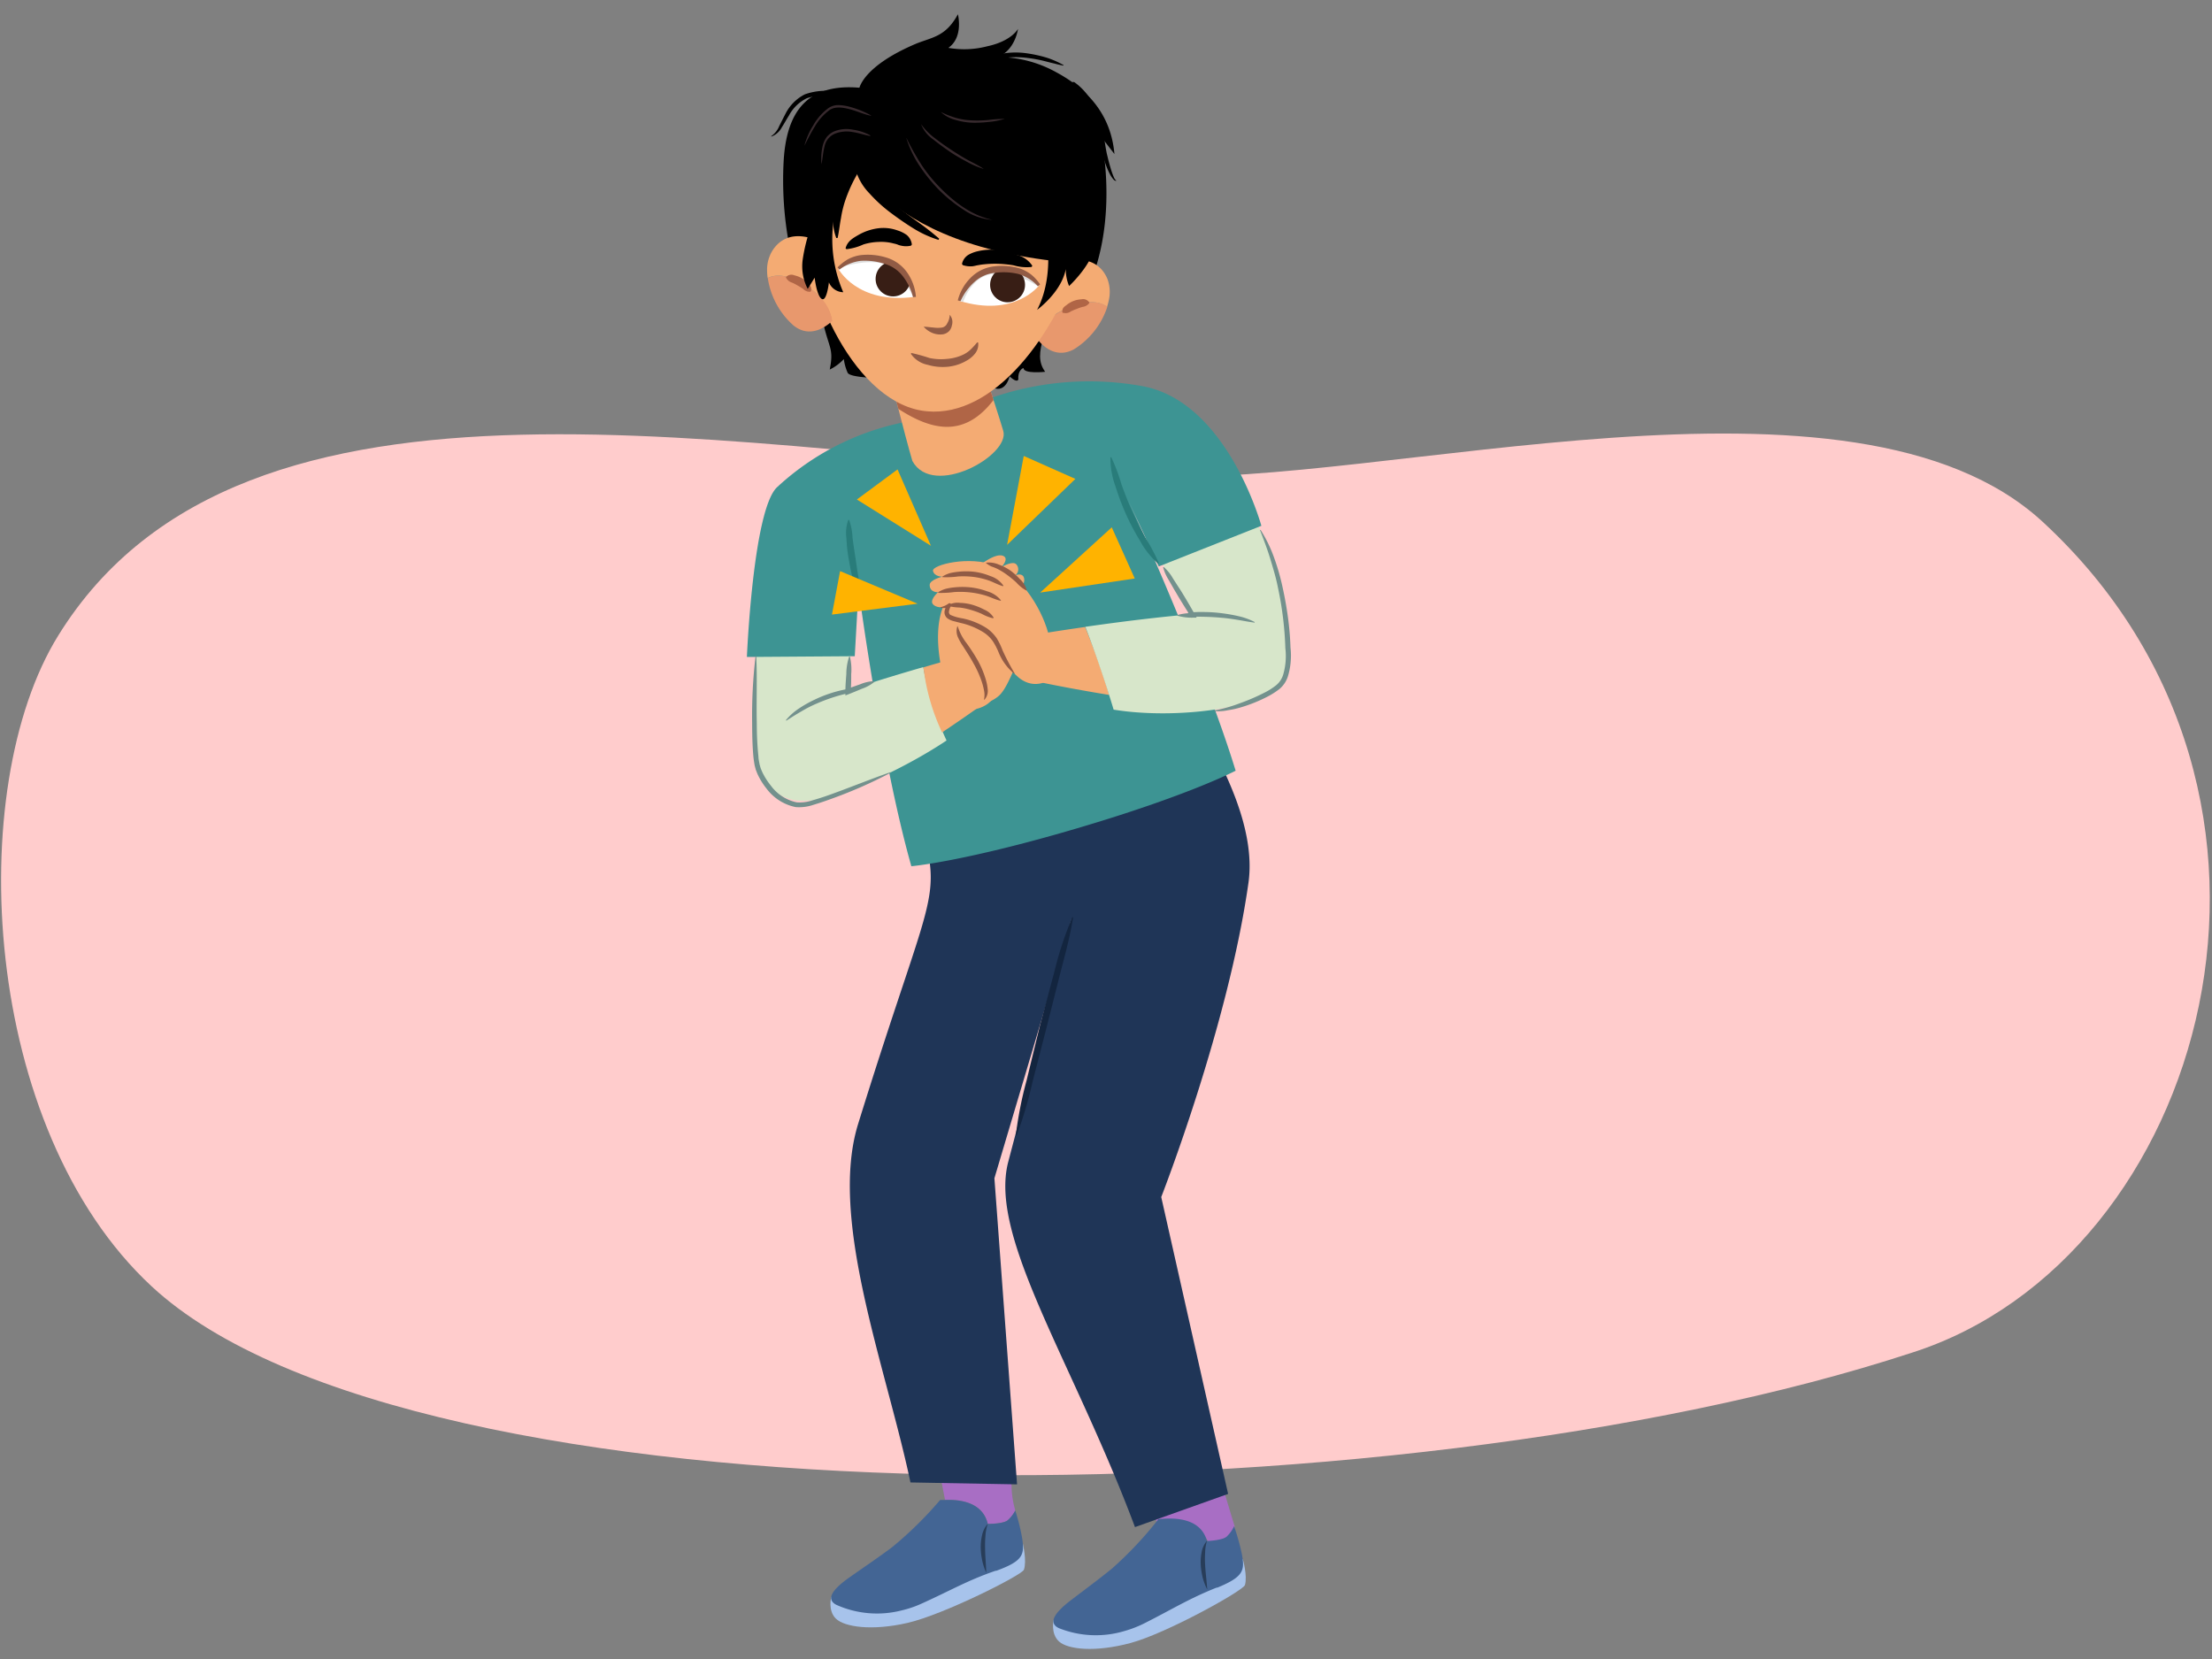 <svg xmlns="http://www.w3.org/2000/svg" xmlns:xlink="http://www.w3.org/1999/xlink" width="380" height="285" viewBox="0 0 380 285"><rect x="0" y="0" width="380" height="285" fill="#808080" stroke="none"/><defs><clipPath id="a"><path d="M166.35,55.68s4.77,14.13,6,18.34-12.05,11.63-15.61,5.18c-1.33-4.5-4.23-16.14-4.23-16.14Z" fill="#f4ab73"/></clipPath><clipPath id="b"><path d="M178.48,49.05s-4.16,5.56-13.7,2.62c0,0,1.47-4.82,6-5.31S177.07,47.38,178.48,49.05Z" fill="none"/></clipPath><clipPath id="c"><path d="M144,46.14S147.2,52.32,157.1,51c0,0-.64-5-5-6.24S145.71,44.73,144,46.14Z" fill="none"/></clipPath></defs><path d="M350.94,89.67C318.39,59.6,237,83.81,197.8,81.76,127.37,78.07,42,57.44,10,109.19-6.29,135.48-3.2,193.88,26.07,221c45.06,41.78,213.5,40.54,302.37,11.38C378.9,216.3,402,136.85,350.94,89.67Z" fill="#fcc"/><path d="M131.68,97.46a152.91,152.91,0,0,0-1.82,31.93l15.56-9.26s1.08-12.31,2.72-22.29Z" fill="#d7e6ca"/><path d="M211.77,83.59S223.05,96.84,221,114l-15.81-7L195.7,89.42Z" fill="#d7e6ca"/><path d="M207.61,264.88s4.29,3.77,4.48-2.71c-.08-.14-3-10.14-5.05-16.46l-12,4.15s2.83,10.25,4.36,13.15C201.93,262.16,205.73,261.59,207.61,264.88Z" fill="#a86ec4"/><path d="M181,278.3s-.56,2.35.94,3.7,6.16,1.9,12.32.24,19.35-9,19.61-9.95c.46-1.56-.36-4.43-.36-4.43Z" fill="#a7c3eb"/><path d="M212,262.19A5.74,5.74,0,0,1,210.7,264c-.81.65-3.35.73-3.35.73-1-3.66-4.84-4-7.5-3.82,0,0-.84.05-.84.06a63.93,63.93,0,0,1-7.92,8.44c-2.33,1.91-4.78,3.7-7.18,5.54s-4.08,3.78-2,4.75a17.08,17.08,0,0,0,11.24.5,19.4,19.4,0,0,0,3.32-1.27c4.89-2.46,7.73-4.28,12.52-6.19l.13,0c4.61-1.89,4.72-3,4.22-5.77A39.14,39.14,0,0,0,212,262.19Z" fill="#436594"/><path d="M207.35,264.69a7.38,7.38,0,0,0-.32,2.07,15.89,15.89,0,0,0,0,2.07c.07,1.39.27,2.78.36,4.23a10.6,10.6,0,0,1-.77-2,12.84,12.84,0,0,1-.34-2.15,8.58,8.58,0,0,1,.14-2.2A4.16,4.16,0,0,1,207.35,264.69Z" fill="#283d59"/><path d="M142.81,274.34s-.65,2.32.79,3.73,6.09,2.15,12.3.73,19.7-8.23,20-9.14c.52-1.54-.18-4.45-.18-4.45Z" fill="#a7c3eb"/><path d="M169.69,261.79s2.54,0,3.38-.59a5.66,5.66,0,0,0,1.34-1.71l-.12-.47a16.56,16.56,0,0,1-.48-2.82c-.16-4.26-.56-15.15-.77-21.8,0,0-17-12.36-15.64-4.16,1.73,10.35,4.31,24.23,4.95,27.44C165,257.57,168.82,258.1,169.69,261.79Z" fill="#a86ec4"/><path d="M174.41,259.49a5.66,5.66,0,0,1-1.34,1.71c-.84.62-3.38.59-3.38.59-.87-3.69-4.67-4.22-7.34-4.11,0,0-.85,0-.84,0a65.16,65.16,0,0,1-8.25,8.11c-2.41,1.81-4.94,3.5-7.4,5.24s-4.23,3.62-2.17,4.67a17.05,17.05,0,0,0,11.21.95,18,18,0,0,0,3.36-1.14c5-2.25,7.9-4,12.77-5.67l.13,0c4.68-1.7,4.84-2.8,4.44-5.59A36.8,36.8,0,0,0,174.41,259.49Z" fill="#436594"/><path d="M173.58,249.84l-12.73.23c.1.54.21,1.06.3,1.56l12.49-.24C173.62,250.89,173.6,250.37,173.58,249.84Z" fill="#436594"/><path d="M173.46,246.52l-13.25.24q.15.8.3,1.56l13-.24C173.5,247.56,173.48,247.05,173.46,246.52Z" fill="#436594"/><path d="M209.42,130.63a172.19,172.19,0,0,1-25.08,9.93,153.43,153.43,0,0,1-24.93,5.76c1.77,8.91-1.13,11.71-12,46.79-5.07,16.41,4.77,41.56,9,61.56l18.31.33-3.89-52.59,13.27-44.63s-4.37,17.05-10.89,41.8c-3.41,12.95,11.11,34.29,21.77,62.76l16-5.7-11.49-51s11.55-29.5,15-54.1C215.6,143.3,211.23,134.47,209.42,130.63Z" fill="#1f3557"/><path d="M216.69,90.33s-5.82-21.34-20.47-24a51.22,51.22,0,0,0-26.15,2.1l-5.16,5.92-7.55-2.18a45.13,45.13,0,0,0-23.87,11.53c-4.13,3.89-5.18,29.16-5.18,29.16l18.53-.13.65-11.54s3.83,29.11,9.07,47.62c0,0,8.95-.76,28.36-6.48s27.35-9.93,27.35-9.93c-5.62-18.39-18.39-46.34-18.39-46.34l5.19,11.25Z" fill="#3d9493"/><path d="M162.61,127.21a50.31,50.31,0,0,1-4-12.61c-6.52,1.89-15.22,4.57-22.19,7.29a7.92,7.92,0,0,0,2.27,15.66l.36-.05,0,.05C143.57,137.44,155,132.3,162.61,127.21Z" fill="#d7e6ca"/><path d="M145.74,119.08a30.47,30.47,0,0,0-5.54,1.83,21.28,21.28,0,0,0-2.6,1.34c-.85.48-1.65,1-2.51,1.55l-.08-.08a10,10,0,0,1,2.23-2,20.66,20.66,0,0,1,2.63-1.49,21.85,21.85,0,0,1,2.8-1.13,20.71,20.71,0,0,1,2.94-.73Z" fill="#73918d"/><path d="M168.15,112s-4,1-9.51,2.64a35.93,35.93,0,0,0,3.2,11.18c4.85-3.24,8.47-5.89,8.47-5.89Z" fill="#f4ab73"/><path d="M170.76,114.14c.07,1.34,1.94,5.71-2.22,7.39s-6-3.74-6-3.74c-1.46-4.3-2.46-11.67.6-15.55s7.72-7.69,9.33-6.67c.84.54-.44,1.85-.44,1.85s1.9-1.13,2.54-.49a1.28,1.28,0,0,1-.15,1.9s1.07-.45,1.43.28c.22.46.19,1.36-.94,2.5a1.34,1.34,0,0,1,.81,2.21C174.63,105.6,170.46,110.45,170.76,114.14Z" fill="#f4ab73"/><path d="M171.66,119.47c1.89-1.78,3.1-7,5.4-9.47a1.38,1.38,0,0,0,.32-.44c.3-.69-.59-1.42-1.33-1.28a3,3,0,0,0-1.7,1.41,3.67,3.67,0,0,1-1.61,1.54,5.71,5.71,0,0,1-2.25-.06,5.46,5.46,0,0,0-5,3.15c-.93,1.83-1.79,4.12-1.3,6.11S169.77,121.24,171.66,119.47Z" fill="#f4ab73"/><path d="M164.52,107.57a9.09,9.09,0,0,0,1.53,2.92,34.17,34.17,0,0,1,1.9,2.93,15.88,15.88,0,0,1,1.38,3.26,8.71,8.71,0,0,1,.35,1.76,2.24,2.24,0,0,1-.55,1.75l-.09,0a3.78,3.78,0,0,0,0-1.61,12,12,0,0,0-.43-1.61,17.93,17.93,0,0,0-1.4-3.06c-.54-1-1.16-1.94-1.78-2.91a9.83,9.83,0,0,1-.88-1.56,2.57,2.57,0,0,1-.09-1.83Z" fill="#915b45"/><path d="M164.76,106a4.94,4.94,0,0,1,.8-2.83,12.92,12.92,0,0,1,1.65-2.44,14.67,14.67,0,0,1,2.16-2,6.27,6.27,0,0,1,2.6-1.34l.06.1a17.65,17.65,0,0,1-2.15,1.87,16.75,16.75,0,0,0-2,2,16.38,16.38,0,0,0-1.64,2.25c-.49.8-.81,1.65-1.4,2.45Z" fill="#915b45"/><path d="M167.26,106.34a4.25,4.25,0,0,1,.89-2.56,13.45,13.45,0,0,1,1.71-2.12A15,15,0,0,1,172,100c.36-.26.75-.49,1.13-.72a4.85,4.85,0,0,1,1.3-.43l.05.1a11.4,11.4,0,0,1-2,1.7,20.81,20.81,0,0,0-1.92,1.7,16.86,16.86,0,0,0-1.67,1.93c-.51.7-.87,1.44-1.46,2.14Z" fill="#915b45"/><path d="M169.36,108.42a4.14,4.14,0,0,1,.72-2.13,16.32,16.32,0,0,1,1.22-1.88,14,14,0,0,1,1.51-1.66,4,4,0,0,1,1.93-1.17l.06.09a8.21,8.21,0,0,1-1.42,1.65c-.47.53-.94,1.07-1.36,1.64s-.85,1.15-1.24,1.75a6.83,6.83,0,0,1-1.32,1.75Z" fill="#915b45"/><path d="M171.33,110.69c.62,1.19,2.77,7.43,7.21,6.76s1.75-7.81,1.75-7.81c-.92-4.44-4.61-10.69-9.22-12.47s-11-.11-10.79.9,1.6,1,1.6,1-2.15.51-2.17,1.41c0,1.34,1.44,1.26,1.44,1.26s-1.26,1.1-1,1.86c.16.49,1.39,1.19,3,.31,0,0-1.41,1.78.59,2.32S169.71,107.36,171.33,110.69Z" fill="#f4ab73"/><path d="M176.28,101.43a6.34,6.34,0,0,1-1.66-1.34,16.73,16.73,0,0,0-1.6-1.32,11.85,11.85,0,0,0-1.73-1.07,9.9,9.9,0,0,0-.95-.38,3.58,3.58,0,0,1-.93-.58h0a.06.06,0,0,1,0-.08l0,0a4.27,4.27,0,0,1,2.18.33A9.25,9.25,0,0,1,173.56,98a11.4,11.4,0,0,1,1.63,1.47,3.87,3.87,0,0,1,1.17,1.85.06.06,0,0,1-.05.08Z" fill="#915b45"/><path d="M161.62,104.3a3.83,3.83,0,0,0,1.34-.62.28.28,0,0,1,.4.08.29.29,0,0,1,0,.3l0,.06a2.42,2.42,0,0,0-.33.89.6.6,0,0,0,.25.63,8.05,8.05,0,0,0,2,.58,12.18,12.18,0,0,1,4.28,1.73,6.75,6.75,0,0,1,1.67,1.7,11.8,11.8,0,0,1,1,2.07,41.82,41.82,0,0,0,2.05,3.92.05.05,0,0,1,0,.08.06.06,0,0,1-.06,0,9.16,9.16,0,0,1-2.68-3.68,11.11,11.11,0,0,0-1-1.91,5.75,5.75,0,0,0-1.5-1.45,12.47,12.47,0,0,0-4-1.66l-1.08-.28a3.27,3.27,0,0,1-1.18-.5,1.31,1.31,0,0,1-.49-1.35,2.45,2.45,0,0,1,.59-1.14l.38.44a2.58,2.58,0,0,1-1.63.22.06.06,0,0,1-.05-.06A.08.08,0,0,1,161.62,104.3Z" fill="#915b45"/><path d="M172.29,100.7c-.92-.27-1.65-.71-2.49-1a13.11,13.11,0,0,0-2.55-.59,14.57,14.57,0,0,0-2.64-.08,15.08,15.08,0,0,1-2.71.12l0-.11a5.16,5.16,0,0,1,1.29-.58,10.46,10.46,0,0,1,1.38-.23,12.09,12.09,0,0,1,2.82,0,10.81,10.81,0,0,1,2.73.73,4.31,4.31,0,0,1,2.27,1.67Z" fill="#915b45"/><path d="M171.87,103.2c-1-.23-1.72-.64-2.59-.9a14.88,14.88,0,0,0-2.64-.53,15.32,15.32,0,0,0-2.71-.06,16.62,16.62,0,0,1-2.76.14l0-.11a5,5,0,0,1,1.31-.59,9.89,9.89,0,0,1,1.41-.24,13.2,13.2,0,0,1,2.88,0,12.29,12.29,0,0,1,2.8.67,4.61,4.61,0,0,1,2.4,1.57Z" fill="#915b45"/><path d="M170.59,106.21a7.46,7.46,0,0,1-1.92-.75,14.07,14.07,0,0,0-1.88-.68,10.63,10.63,0,0,0-1.94-.41,9.25,9.25,0,0,1-2-.28l0-.11a3.32,3.32,0,0,1,2.11-.41,8.53,8.53,0,0,1,2.13.34,11,11,0,0,1,2,.82,3.41,3.41,0,0,1,1.62,1.39Z" fill="#915b45"/><path d="M166.35,55.68s4.77,14.13,6,18.34-12.05,11.63-15.61,5.18c-1.33-4.5-4.23-16.14-4.23-16.14Z" fill="#f4ab73"/><g clip-path="url(#a)"><path d="M167.36,52.19a2.84,2.84,0,0,0-1.92.35,2,2,0,0,0-1.18.53c-2,1.84-4,3.62-6.11,5.32a2.25,2.25,0,0,0-1.22.07l-.71.25c-.56-.25-7.86,9.75-5.55,8.87,8.23,6.51,15.67,9.45,22-1.94C173.81,63.5,168.94,51.86,167.36,52.19Z" fill="#b06546"/></g><path d="M169.69,261.79a7.75,7.75,0,0,0-.4,2.06,17.89,17.89,0,0,0-.06,2.07c0,1.4.17,2.79.19,4.24a10,10,0,0,1-.68-2.06,12,12,0,0,1-.26-2.16,8.54,8.54,0,0,1,.23-2.19A4.14,4.14,0,0,1,169.69,261.79Z" fill="#283d59"/><path d="M177.44,109.09l1.28,8.12s5.26,1.11,11.83,2.17a121.83,121.83,0,0,0-4.14-11.67C181.12,108.46,177.44,109.09,177.44,109.09Z" fill="#f4ab73"/><path d="M220.84,110.1a7.92,7.92,0,0,0-10-5l-.06,0c-7.82.37-17.45,1.59-24.34,2.58,1,2.44,3.31,9,4.87,14.23,8.83,1.43,19.27.2,23.14-1.42v-.06a7.91,7.91,0,0,0,6.41-10.36Z" fill="#d7e6ca"/><path d="M204.09,105.25a22.08,22.08,0,0,1,2.93-.11,25.88,25.88,0,0,1,2.91.21,28.28,28.28,0,0,1,2.87.51,11.14,11.14,0,0,1,2.74,1l0,.1c-1-.12-1.9-.31-2.84-.46s-1.88-.3-2.83-.37a43.15,43.15,0,0,0-5.68-.15Z" fill="#73918d"/><path d="M179.23,58c-.69,2.47-.9,4.19.32,5.87,0,0-3.71.42-3.73-.65,0,0-1,.3-.88,1.94,0,0-.11.77-1.5-.49,0,0-.75,3.33-3.34,1.66s.56-6.45.56-6.45Z"/><path d="M141.35,55.21c1.07,4.73,1.92,4.61,1.19,8.28a8.38,8.38,0,0,0,2.42-1.8,8.57,8.57,0,0,0,.66,2.35c.46.9,5.85.91,5.85.91l-5.84-11.89Z"/><path d="M157.51,7.45c2.79-1.09,5-1.22,7.05-5,0,0,1,3.94-1.64,5.77a15.62,15.62,0,0,0,6.64-.26c4.25-.9,5.32-3,5.32-3s-.42,3.56-3.43,4.84a20.71,20.71,0,0,1,10,2.61c5.29,2.85,9.39,7.15,10,14.05l-2.31-3S191.92,35.57,187.9,47c-2.24,6.32-52.27-4.61-52.27-4.61a60.23,60.23,0,0,1-1-14.83c.49-8.12,3.84-13.27,13-12.49C147.69,15.06,148.34,11.29,157.51,7.45Z"/><path d="M184.36,52.55c-3.48,1.29-5.47,3-6.32,5.5,1,1.34,2.66,2.83,4.85,2.51a4.89,4.89,0,0,0,1.66-.59,13.57,13.57,0,0,0,5.68-7.27C189.29,52,187.5,51.4,184.36,52.55Z" fill="#e8986d"/><path d="M145.58,21s-7.19,2.45-7.44,15.66,9,33,21.16,34c11.23,1,22.11-12.45,27.14-28.94C190.07,29.93,177,21.24,177,21.24Z" fill="#f4ab73"/><path d="M150.58,25.81s-.2-.51-5.2,4.47a28.44,28.44,0,0,0-6.67,12.14l-2.28.79s-.87-6.87.14-11.93,3.57-10.17,7.11-11.81S150.58,25.81,150.58,25.81Z"/><path d="M190.22,47.86C188.15,43.08,182.6,45,182.6,45l-5.74,11.1A10.85,10.85,0,0,0,178,58.05c.85-2.49,2.84-4.21,6.32-5.5,3.14-1.15,4.93-.54,5.87.15a10.59,10.59,0,0,0,.31-1.2A6.38,6.38,0,0,0,190.22,47.86Z" fill="#f4ab73"/><path d="M182.51,53.67c-.1-.74.35-1,.69-1.25a4.35,4.35,0,0,1,2.56-1,1.26,1.26,0,0,1,1.34.5.15.15,0,0,1,0,.18h0a1.68,1.68,0,0,1-1.13.62,9.07,9.07,0,0,0-1,.35c-.35.12-.68.27-1,.42a1.49,1.49,0,0,1-1.27.26h0A.16.16,0,0,1,182.51,53.67Z" fill="#b06546"/><path d="M137.71,48.61c3.22,1.84,4.89,3.88,5.31,6.48-1.23,1.14-3.1,2.33-5.2,1.66a4.82,4.82,0,0,1-1.54-.87,13.48,13.48,0,0,1-4.38-8.11C132.94,47.24,134.81,46.94,137.71,48.61Z" fill="#e8986d"/><path d="M132.73,43c2.84-4.36,8-1.51,8-1.51l3.79,11.9A10.53,10.53,0,0,1,143,55.09c-.42-2.6-2.09-4.64-5.31-6.48-2.9-1.67-4.77-1.37-5.81-.84a8.75,8.75,0,0,1-.1-1.24A6.26,6.26,0,0,1,132.73,43Z" fill="#f4ab73"/><path d="M139.2,50.12a1.47,1.47,0,0,1-1.2-.47c-.31-.2-.61-.41-.94-.58a8,8,0,0,0-1-.52,1.67,1.67,0,0,1-1-.8h0a.15.15,0,0,1,0-.18,1.26,1.26,0,0,1,1.41-.27,4.73,4.73,0,0,1,1.29.5,4.93,4.93,0,0,1,1.07.86c.29.35.69.65.47,1.36a.15.15,0,0,1-.14.1Z" fill="#b06546"/><path d="M178.48,49.05s-4.16,5.56-13.7,2.62c0,0,1.47-4.82,6-5.31S177.07,47.38,178.48,49.05Z" fill="#fff"/><g clip-path="url(#b)"><path d="M165.27,52.44s1.26-4.81,5.16-5.38c4.49-.65,8.37,2.5,8.37,2.5l.27-1.38L175.28,46l-6.41-.55-3.29,1.12-2.3,4.22Z" fill="#dedede"/><circle cx="173.09" cy="48.93" r="3" fill="#381e15"/></g><path d="M164.54,51.6a8.39,8.39,0,0,1,2.17-3.84,6.7,6.7,0,0,1,4.07-2,10.72,10.72,0,0,1,4.42.36,6.77,6.77,0,0,1,2,1.09,8.17,8.17,0,0,1,1.48,1.64l-.38.32a7.33,7.33,0,0,0-3.38-2.11,11,11,0,0,0-4-.19,6,6,0,0,0-3.51,1.56A9.74,9.74,0,0,0,165,51.75Z" fill="#915b45"/><path d="M144,46.14S147.2,52.32,157.1,51c0,0-.64-5-5-6.24S145.71,44.73,144,46.14Z" fill="#fff"/><g clip-path="url(#c)"><path d="M143,46.45s4.51-1.92,8.16-1.28,5.92,6.31,5.92,6.31l2,0L157,45.9l-6.38-2.59-7.36.1Z" fill="#dedede"/><circle cx="153.42" cy="47.92" r="3" fill="#381e15"/></g><path d="M156.85,51.06a9.84,9.84,0,0,0-1.77-3.63,6.06,6.06,0,0,0-3.2-2.13,11,11,0,0,0-4-.49,7.33,7.33,0,0,0-3.68,1.52l-.32-.39a8.7,8.7,0,0,1,1.73-1.37,6.76,6.76,0,0,1,2.15-.73,10.76,10.76,0,0,1,4.42.38,6.76,6.76,0,0,1,3.68,2.62A8.52,8.52,0,0,1,157.35,51Z" fill="#915b45"/><path d="M139.9,37.5a28.36,28.36,0,0,0-2,7.06,8.44,8.44,0,0,0,.86,5.07l1.19-1.93s.34,3.1,1.21,3.65,1.24-2.84,1.24-2.84a2.72,2.72,0,0,0,2.46,1.69,23,23,0,0,1-1.41-13.75,15,15,0,0,1,5.1-8.63l-2.65-2.71L140.33,29l-2.32,6-.3,3.52,2.19-1.07"/><path d="M179.41,38.45s2.16,8.28-1.25,14.78c0,0,4.17-3,4.93-7a7.39,7.39,0,0,0,.57,2.91s3.54-3.29,4.23-6.28a18.91,18.91,0,0,0,0-5.12"/><path d="M145,23.19S147.83,41.45,182.58,45l5.47-4.44-2.73-21.72-37.87-1Z"/><path d="M155.71,23.7a46.16,46.16,0,0,0,2.59,4.61,26.53,26.53,0,0,0,3.33,4.07c2.47,2.47,5.39,4.66,8.86,5.39,0,0,0,0,0,0a0,0,0,0,1,0,0,10.1,10.1,0,0,1-5-1.77,25.39,25.39,0,0,1-4.16-3.36A28,28,0,0,1,158,28.53a18.36,18.36,0,0,1-2.3-4.81s0,0,0,0S155.7,23.69,155.71,23.7Z" fill="#382a2e"/><path d="M161.69,19.27a16.67,16.67,0,0,0,2.58,1,12,12,0,0,0,2.73.41,20,20,0,0,0,2.79-.07,23.82,23.82,0,0,1,2.81-.19,0,0,0,0,1,0,0,0,0,0,0,1,0,0,13.25,13.25,0,0,1-2.78.53,20.77,20.77,0,0,1-2.85.13,11.81,11.81,0,0,1-2.82-.48,5.74,5.74,0,0,1-2.51-1.35s0,0,0,0Z" fill="#382a2e"/><path d="M149.6,19.88c-1.26-.26-2.42-.81-3.63-1.12s-2.52-.52-3.51.18A9.34,9.34,0,0,0,140,21.7c-.67,1.07-1.23,2.19-1.81,3.33,0,0,0,0,0,0s0,0,0,0a12.5,12.5,0,0,1,1.53-3.52,9.57,9.57,0,0,1,2.55-2.91,3,3,0,0,1,1.93-.54,8.21,8.21,0,0,1,1.92.33,16,16,0,0,1,3.55,1.46,0,0,0,0,1,0,0Z" fill="#382a2e"/><path d="M149.45,23.36c-1-.19-2-.54-3-.68a5.53,5.53,0,0,0-3,.28,3,3,0,0,0-1.8,2.2c-.26,1-.32,2-.52,3.06a0,0,0,0,1,0,0s0,0,0,0a9.63,9.63,0,0,1,.2-3.16,4.15,4.15,0,0,1,.68-1.5,3.41,3.41,0,0,1,1.32-1,5.61,5.61,0,0,1,3.21-.28,8.83,8.83,0,0,1,3,1,0,0,0,0,1,0,0Z" fill="#382a2e"/><path d="M158.25,21.36a10.86,10.86,0,0,0,2.3,2.34c.88.68,1.78,1.33,2.71,1.94s1.86,1.21,2.83,1.75,2,1,2.91,1.64c0,0,0,0,0,0s0,0,0,0a15.36,15.36,0,0,1-3.08-1.34c-1-.53-2-1.11-2.89-1.73s-1.83-1.3-2.7-2a5.71,5.71,0,0,1-2.1-2.63,0,0,0,0,1,0,0S158.25,21.35,158.25,21.36Z" fill="#382a2e"/><path d="M145.26,42.66c.33-1.28,1.36-1.8,2.3-2.35a9.23,9.23,0,0,1,3.21-1.08,7.16,7.16,0,0,1,3.46.37,5.42,5.42,0,0,1,1.54.77,2.54,2.54,0,0,1,.88,1.64l-.14.19a3.67,3.67,0,0,1-1.71,0,2.65,2.65,0,0,1-.64-.2,4.5,4.5,0,0,0-.63-.17,8.18,8.18,0,0,0-2.56-.27,9.61,9.61,0,0,0-2.66.44,9.57,9.57,0,0,1-2.89.81Z"/><path d="M177.23,45.86a8,8,0,0,1-3.11-.28,20.58,20.58,0,0,0-2.9-.27,18.08,18.08,0,0,0-2.77.17l-.68.12a6.6,6.6,0,0,1-.67.14,4.13,4.13,0,0,1-1.71-.2l-.13-.2a2.42,2.42,0,0,1,1.08-1.55,5.68,5.68,0,0,1,1.63-.63,10.14,10.14,0,0,1,3.42-.21,14,14,0,0,1,3.23.82,4.51,4.51,0,0,1,2.72,1.88Z"/><path d="M161.23,41.21a18.62,18.62,0,0,1-4.35-2c-1.35-.83-2.66-1.75-3.94-2.71a25.19,25.19,0,0,1-3.58-3.28,9.58,9.58,0,0,1-2.47-4.43l1.46-.31a9.79,9.79,0,0,0,2.25,3.64,34.25,34.25,0,0,0,3.32,3.15c1.19,1,2.43,1.92,3.7,2.82A46.27,46.27,0,0,1,161.34,41Z"/><path d="M148.27,28.33a23.38,23.38,0,0,0-1.69,2.84,25.19,25.19,0,0,0-1.31,3.08,18.26,18.26,0,0,0-.8,3.24c-.22,1.11-.31,2.22-.58,3.4l-.22,0a8.34,8.34,0,0,1-.54-3.56,16.58,16.58,0,0,1,.62-3.57,17.54,17.54,0,0,1,1.34-3.37,15.35,15.35,0,0,1,2-3Z"/><path d="M158.68,56.13c.61,0,1.16.1,1.7.14a5.34,5.34,0,0,0,1.45,0,1.21,1.21,0,0,0,.88-.7,3,3,0,0,0,.44-1.49,1.9,1.9,0,0,1,.38,1.8,2,2,0,0,1-.48,1,2,2,0,0,1-1,.54,3.47,3.47,0,0,1-1.89-.23A4,4,0,0,1,158.68,56.13Z" fill="#915b45"/><path d="M147.29,17.61A11.39,11.39,0,0,0,143,16.44a10.48,10.48,0,0,0-4.38.43,6.93,6.93,0,0,0-3.1,3c-.41.64-.77,1.32-1.21,2a3.36,3.36,0,0,1-1.76,1.58s-.05,0-.06,0a0,0,0,0,1,0-.06h0a3.83,3.83,0,0,0,1.37-1.72q.5-1,1.05-2.07a7.54,7.54,0,0,1,3.37-3.4,10.66,10.66,0,0,1,4.76-.53A11.29,11.29,0,0,1,147.69,17a.37.37,0,0,1-.36.65Z"/><path d="M170.38,9.89a5.33,5.33,0,0,1,1.57-.6,8.84,8.84,0,0,1,1.6-.24,13.58,13.58,0,0,1,3.19.16,22.9,22.9,0,0,1,3.08.7,15.1,15.1,0,0,1,2.88,1.27.08.08,0,0,1,0,.08,0,0,0,0,1-.06,0,15.25,15.25,0,0,1-1.52-.35c-.51-.11-1-.24-1.5-.37a22.46,22.46,0,0,0-3-.57,15.3,15.3,0,0,0-3-.12,7.93,7.93,0,0,0-2.82.65l0,0a.38.38,0,0,1-.36-.66Z"/><path d="M184.58,14.13a10,10,0,0,1,3.14,3.66,18.15,18.15,0,0,1,1.66,4.44c.4,1.54.48,3.1.86,4.57.17.74.37,1.48.59,2.21.11.37.23.73.37,1.08s.29.76.55.91l0,0a0,0,0,0,1,0,.06.05.05,0,0,1-.05,0c-.26,0-.39-.22-.52-.36a5.62,5.62,0,0,1-.35-.5,10.48,10.48,0,0,1-.53-1.06,19.47,19.47,0,0,1-.78-2.22c-.43-1.53-.55-3.09-1-4.55A19.75,19.75,0,0,0,187,18.18a10,10,0,0,0-2.78-3.39l-.05,0a.37.37,0,0,1-.1-.52A.39.39,0,0,1,184.58,14.13Z"/><path d="M156.57,60.64a30.54,30.54,0,0,1,3.1.86,9.54,9.54,0,0,0,3.06.15,7.79,7.79,0,0,0,2.91-.81,5.05,5.05,0,0,0,1.17-.86c.35-.34.67-.7,1.06-1.16l.16,0a2.48,2.48,0,0,1-.42,1.78,4.6,4.6,0,0,1-1.36,1.24A8,8,0,0,1,162.87,63a9.06,9.06,0,0,1-3.51-.33,4.59,4.59,0,0,1-2.89-1.9Z" fill="#915b45"/><path d="M174.5,195.09a66.21,66.21,0,0,1,1.87-9.52l2.29-9.42,2.51-9.37a58.81,58.81,0,0,1,3.05-9.21l.14,0c-.51,3.21-1.36,6.32-2.17,9.44l-2.37,9.39-2.42,9.38a72.33,72.33,0,0,1-2.75,9.3Z" fill="#13253f"/><path d="M190.9,78.54a31.68,31.68,0,0,1,1.77,4.71c.57,1.56,1.17,3.11,1.86,4.62s1.42,3,2.22,4.46a36.13,36.13,0,0,1,2.35,4.45l-.12.08a14.85,14.85,0,0,1-3.16-4,40.41,40.41,0,0,1-2.38-4.51,42.1,42.1,0,0,1-1.8-4.77,14,14,0,0,1-.88-5Z" fill="#297c7a"/><path d="M145.86,89.29a10.5,10.5,0,0,1,.6,3.11c.13,1,.28,2.07.45,3.1l.46,3.12a8.31,8.31,0,0,1,.12,3.19l-.14,0a8.39,8.39,0,0,1-1-3c-.24-1-.43-2.08-.61-3.13s-.28-2.11-.33-3.18a6.56,6.56,0,0,1,.33-3.21Z" fill="#297c7a"/><polygon points="178.69 101.8 190.99 90.59 194.94 99.38 178.69 101.8" fill="#ffb300"/><polygon points="173.01 93.6 184.74 82.27 175.87 78.33 173.01 93.6" fill="#ffb300"/><polygon points="147.2 85.81 154.19 80.64 159.93 93.76 147.2 85.81" fill="#ffb300"/><polygon points="157.63 103.71 144.32 98.11 142.92 105.58 157.63 103.71" fill="#ffb300"/><path d="M129.92,112.75c.18,3.84,0,7.67.09,11.49,0,1.91.08,3.83.28,5.71,0,.47.13.92.2,1.38l.18.63.26.63a11.64,11.64,0,0,0,1.47,2.34,7.42,7.42,0,0,0,4.43,2.9,6.73,6.73,0,0,0,2.67-.32c.9-.26,1.81-.54,2.71-.86,3.6-1.27,7.14-2.74,10.78-4l0,.11a79.21,79.21,0,0,1-10.56,4.61c-.9.33-1.82.63-2.75.91a7.52,7.52,0,0,1-3,.37,8.3,8.3,0,0,1-5-3.18,12,12,0,0,1-1.56-2.53l-.28-.7-.2-.76c-.08-.49-.17-1-.21-1.46-.18-1.94-.21-3.87-.22-5.79a86.85,86.85,0,0,1,.59-11.51Z" fill="#73918d"/><path d="M150.2,117.15a6.85,6.85,0,0,1-2.13,1.17c-.73.31-1.47.62-2.22.91l-.62.24,0-.68c0-1,.09-2,.16-3a9.59,9.59,0,0,1,.49-3H146a9.28,9.28,0,0,1,.23,3c0,1,0,2-.1,3l-.61-.43c.75-.28,1.51-.55,2.26-.81a7,7,0,0,1,2.37-.54Z" fill="#73918d"/><path d="M208.59,122.05a25.32,25.32,0,0,0,4.52-1.28,34.78,34.78,0,0,0,4.29-1.87,11,11,0,0,0,1.91-1.25,3.79,3.79,0,0,0,1.14-1.79,11.39,11.39,0,0,0,.36-4.51v0A58.18,58.18,0,0,0,219.55,101c-.33-1.71-.84-3.37-1.33-5s-1.13-3.28-1.76-4.93l.09-.05a23.83,23.83,0,0,1,2.32,4.76,38.79,38.79,0,0,1,1.46,5.08q.57,2.58.93,5.21a51.48,51.48,0,0,1,.44,5.28v-.05a12.29,12.29,0,0,1-.45,4.89,4.7,4.7,0,0,1-1.41,2.14,12.75,12.75,0,0,1-2.07,1.33,25.63,25.63,0,0,1-4.45,1.81A15.26,15.26,0,0,1,211,122a8.38,8.38,0,0,1-2.4.17Z" fill="#73918d"/><path d="M199.94,97.42a7.57,7.57,0,0,1,1.54,1.91c.43.68.87,1.36,1.29,2,.86,1.37,1.67,2.77,2.47,4.18l.34.6h-.68a8.87,8.87,0,0,1-2.64-.34v-.11a8.86,8.86,0,0,1,2.64-.33l-.33.59c-.87-1.36-1.74-2.73-2.55-4.13-.42-.69-.81-1.4-1.21-2.1a7.82,7.82,0,0,1-1-2.25Z" fill="#73918d"/></svg>